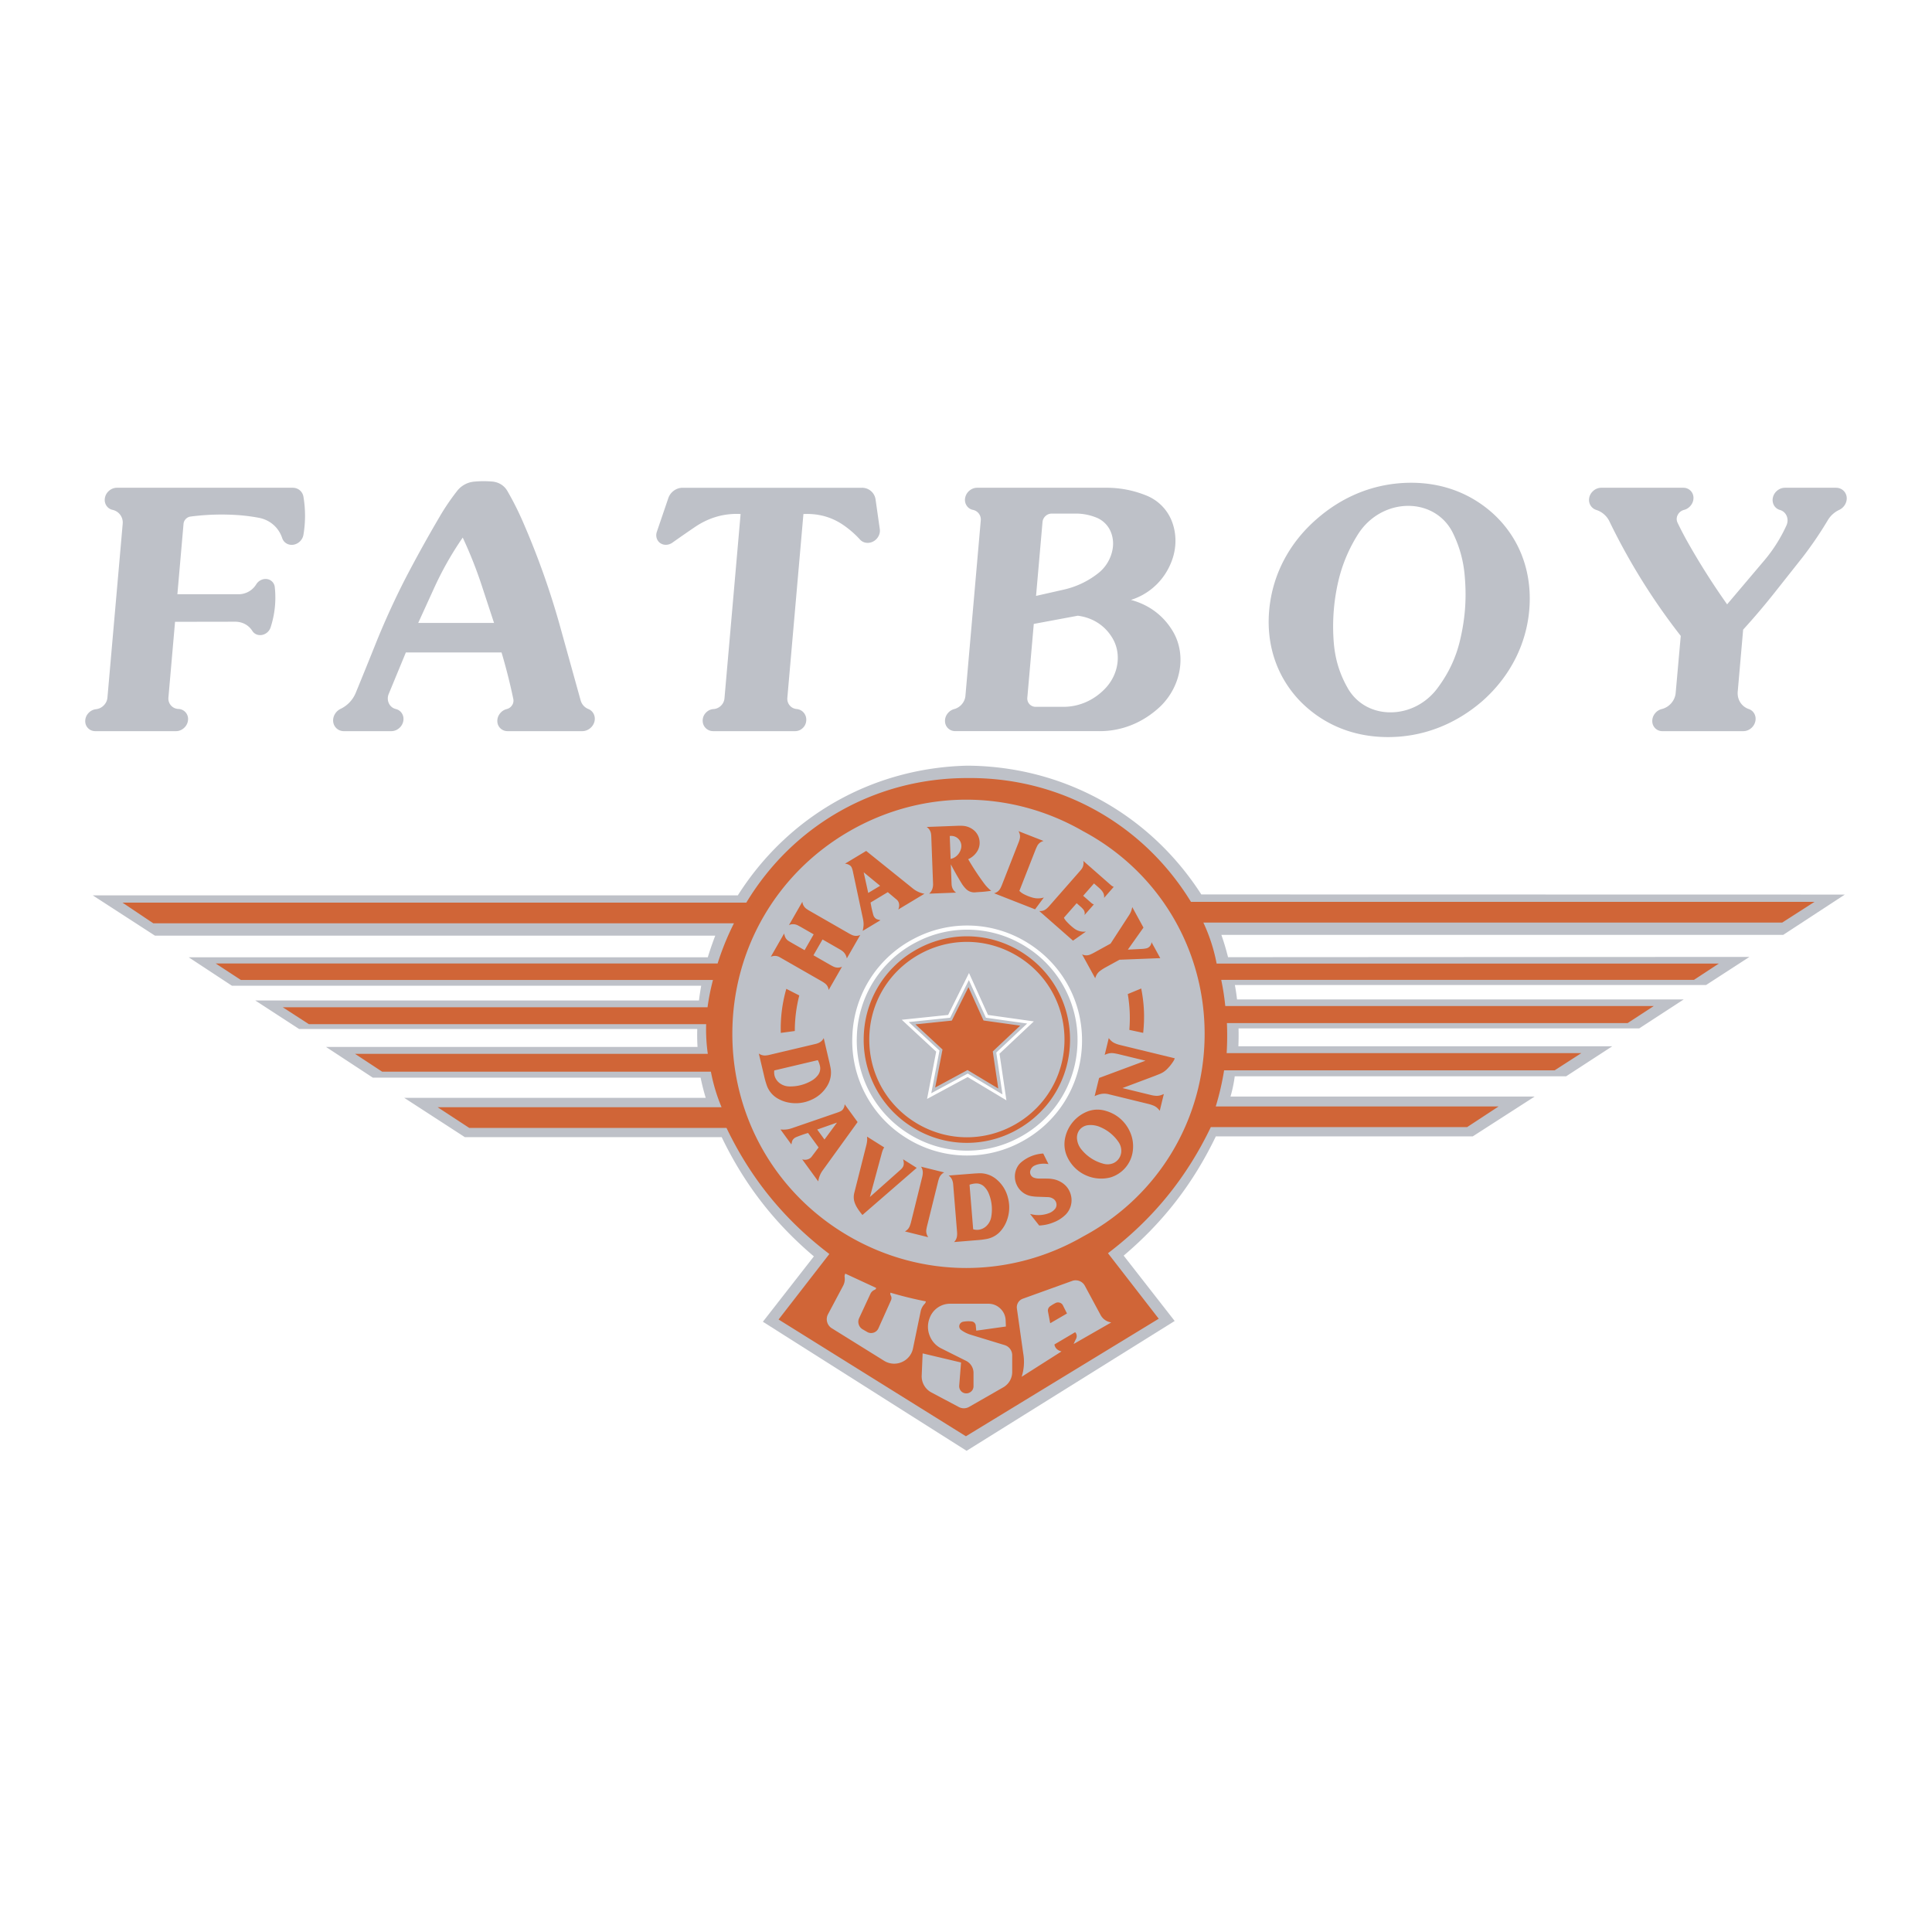 <svg xmlns="http://www.w3.org/2000/svg" width="2500" height="2500" viewBox="0 0 192.756 192.756"><g fill-rule="evenodd" clip-rule="evenodd"><path fill="#fff" d="M0 0h192.756v192.756H0V0z"/><path d="M96.665 97.783l1.699 3.756 4.115.578-3.08 2.896.619 4.176-3.466-2.08-3.639 1.963.821-4.256-3.069-2.846 4.129-.428 1.871-3.759zm.013-.705l1.893 4.184 4.574.643-3.424 3.221.689 4.652-3.867-2.32-4.05 2.184.91-4.717-3.435-3.184 4.627-.48 2.083-4.183zm-11.188 6.258a10.941 10.941 0 0 1 5.884-9.309 10.937 10.937 0 0 1 11.003.442 10.938 10.938 0 0 1 5.119 9.75 10.945 10.945 0 0 1-5.885 9.309 10.943 10.943 0 0 1-11.002-.441 10.943 10.943 0 0 1-5.119-9.751zm-.45.018a11.387 11.387 0 0 1 6.125-9.689 11.387 11.387 0 0 1 11.453.46c3.488 2.205 5.494 6.024 5.328 10.147s-2.471 7.771-6.123 9.689a11.389 11.389 0 0 1-11.454-.459 11.386 11.386 0 0 1-5.329-10.148zm38.151 4.029a13.257 13.257 0 0 1-.424 2.018h30.35l-6.176 3.973h-25.635c-2.258 4.695-5.225 8.533-9.197 11.9l5.088 6.521-20.76 12.953-20.324-12.877 5.088-6.521c-3.974-3.367-6.941-7.205-9.198-11.898H46.375l-6.04-3.918H70.41a22.571 22.571 0 0 1-.511-2.018H37.193l-4.666-3.062h37.066a19.36 19.36 0 0 1-.027-1.787H29.848l-4.383-2.852h44.271c.064-.508.134-.967.224-1.471H23.135l-4.311-2.837h51.792c.232-.75.465-1.424.745-2.158H15.458l-6.208-4.02h64.364c5.045-7.957 13.495-12.728 22.913-12.938 9.542.063 18.173 4.817 23.328 12.848l64.203.013-6.145 4.02h-56.057c.264.755.471 1.452.666 2.227l52.021-.028-4.328 2.805h-47.012c.092.492.16.941.217 1.438h44.564l-4.441 2.891H123.57c.014.613.008 1.172-.016 1.783h37.301l-4.604 2.996h-33.06v-.001z" fill="#bec1c8"/><path d="M77.252 106.797c-.048.33.023.646.208.924.095.143.204.256.341.355.291.211.618.318.977.318a4.197 4.197 0 0 0 2.177-.562c.244-.137.443-.305.618-.523a1.105 1.105 0 0 0 .24-.929 2.297 2.297 0 0 0-.219-.609l-4.342 1.026zm-.52-1.545l4.655-1.102c.121-.029.227-.068.338-.123a1.024 1.024 0 0 0 .458-.455l.591 2.533.082.391a2.557 2.557 0 0 1-.298 1.799 3.446 3.446 0 0 1-1.637 1.445 3.734 3.734 0 0 1-2.226.264 3.346 3.346 0 0 1-1.033-.367 2.443 2.443 0 0 1-1.16-1.348 8.817 8.817 0 0 1-.272-.969l-.524-2.213a.834.834 0 0 0 .219.125c.154.061.306.084.47.072.116-.009.223-.025.337-.052zm5.527 8.439l1.247-1.689-1.971.693.724.996zm3.304-1.742l-3.464 4.795c-.25.34-.401.707-.463 1.125l-1.599-2.199a.998.998 0 0 0 .458.023.827.827 0 0 0 .362-.166.652.652 0 0 0 .126-.131l.689-.916-1.052-1.445c-.408.121-.774.25-1.169.41a.785.785 0 0 0-.338.256.532.532 0 0 0-.089.182l-.057.236-.013.061-1.085-1.492c.181.016.347.018.528.006.131-.012.25-.031.378-.064.104-.027.197-.055.298-.092l4.521-1.555c.106-.037.2-.078.299-.129a.609.609 0 0 0 .247-.238.892.892 0 0 0 .129-.447l1.294 1.78zm5.898 4.569l-5.416 4.701a6.06 6.06 0 0 1-.521-.711 2.588 2.588 0 0 1-.27-.576 1.664 1.664 0 0 1-.027-.896l1.2-4.748c.027-.105.048-.201.065-.309.023-.137.031-.262.024-.398l-.008-.145-.002-.035 1.715 1.078a.931.931 0 0 0-.112.189c-.05.111-.087.217-.12.334l-1.198 4.422 3.054-2.717c.074-.064.136-.131.193-.211a.677.677 0 0 0 .133-.434 1.355 1.355 0 0 0-.074-.402l1.364.858zm-.571 5.427l1.115-4.5c.029-.111.047-.217.057-.332a1.111 1.111 0 0 0-.076-.541.65.65 0 0 0-.103-.174l2.327.576a.77.77 0 0 0-.215.137 1.059 1.059 0 0 0-.308.459 3.779 3.779 0 0 0-.104.355l-1.084 4.377a3.81 3.81 0 0 0-.075.365.963.963 0 0 0 .052.512c.036.092.078.174.134.258l-2.327-.578c.064-.035.121-.072.18-.119a.966.966 0 0 0 .296-.396 3.65 3.65 0 0 0 .131-.399zm6.204.698c.318.098.643.074.943-.066.154-.072.283-.162.404-.283.252-.256.406-.562.461-.918a4.194 4.194 0 0 0-.229-2.236 2.056 2.056 0 0 0-.424-.689 1.112 1.112 0 0 0-.691-.369c-.064-.008-.127-.012-.193-.008a2.361 2.361 0 0 0-.634.125l.363 4.444zm-1.607.281l-.389-4.768a1.517 1.517 0 0 0-.071-.352 1.037 1.037 0 0 0-.193-.352.867.867 0 0 0-.187-.17l2.592-.203.4-.021a2.549 2.549 0 0 1 1.732.566 3.44 3.44 0 0 1 1.182 1.836c.205.754.182 1.5-.074 2.24a3.316 3.316 0 0 1-.52.965c-.375.5-.893.824-1.506.945-.34.061-.654.1-1 .123l-2.266.186a.89.89 0 0 0 .157-.199c.083-.143.128-.289.142-.453.01-.117.01-.224.001-.343zm8.193-.654l-.912-1.16a2.988 2.988 0 0 0 1.918-.084c.221-.088.4-.213.557-.391a.645.645 0 0 0 .162-.498.715.715 0 0 0-.326-.539 1.03 1.03 0 0 0-.527-.162l-1.105-.039a4.452 4.452 0 0 1-.566-.061 1.964 1.964 0 0 1-1.438-1.111 1.96 1.96 0 0 1 .07-1.816c.111-.193.246-.352.42-.488a3.709 3.709 0 0 1 2.15-.834l.523 1.055a2.734 2.734 0 0 0-.818-.018 1.902 1.902 0 0 0-.576.17.76.76 0 0 0-.377.398.579.579 0 0 0 .173.727.463.463 0 0 0 .141.078c.172.061.34.088.521.088l.766.004a3.35 3.35 0 0 1 .656.059c.322.062.602.178.875.357.443.291.744.713.875 1.227a2.038 2.038 0 0 1-.494 1.922 3.445 3.445 0 0 1-1.18.779 4.238 4.238 0 0 1-1.488.337zm6.382-6.172c.352.105.709.084 1.047-.062.449-.217.738-.656.762-1.156.012-.34-.08-.654-.271-.934a4.138 4.138 0 0 0-1.795-1.482 2.375 2.375 0 0 0-1.207-.209c-.27.023-.51.121-.719.295a1.18 1.18 0 0 0-.395.648c-.031.135-.043.26-.033.396.037.418.191.791.463 1.111a4.171 4.171 0 0 0 2.148 1.393zm.723 1.375a3.727 3.727 0 0 1-4.26-1.959 2.992 2.992 0 0 1-.287-1.82 3.633 3.633 0 0 1 2.361-2.84 2.805 2.805 0 0 1 1.691-.031c1.066.293 1.916 1 2.398 1.992.303.625.414 1.273.338 1.963a3.167 3.167 0 0 1-2.241 2.695zm-1.129-9.924l4.629-1.723-2.752-.668-.184-.039-.186-.031a1.408 1.408 0 0 0-.602.027 1.678 1.678 0 0 0-.346.135l.408-1.682c.057.082.113.15.184.221.129.133.271.23.441.303.152.066.295.117.455.156l5.502 1.338a1.163 1.163 0 0 1-.131.281c-.197.312-.41.576-.676.834a2.176 2.176 0 0 1-.666.436l-.518.207-3.225 1.213 2.869.699c.146.035.281.057.432.07.193.018.373-.006.557-.068l.109-.041.107-.045.053-.021-.408 1.674a1.672 1.672 0 0 0-.184-.221 1.301 1.301 0 0 0-.492-.318 3.634 3.634 0 0 0-.436-.141l-3.967-.969a1.752 1.752 0 0 0-.875-.008 2.707 2.707 0 0 0-.543.195l.445-1.814zM81.158 95.307l1.705.978c.111.064.215.117.332.17a.99.99 0 0 0 .812-.006l-1.333 2.324a.944.944 0 0 0-.09-.324.865.865 0 0 0-.25-.312 2.833 2.833 0 0 0-.351-.236l-4.188-2.399a.964.964 0 0 0-.895-.041l1.333-2.325c.021.114.049.216.091.324a.88.88 0 0 0 .376.436c.135.081.258.153.395.231l1.18.672.906-1.579-1.104-.633a14.389 14.389 0 0 0-.457-.252 1.067 1.067 0 0 0-.506-.127.84.84 0 0 0-.4.092l1.337-2.331a.983.983 0 0 0 .407.705c.103.074.201.137.312.199l3.912 2.245c.11.064.214.118.332.17a.987.987 0 0 0 .812-.005l-1.337 2.331a1.59 1.59 0 0 0-.082-.259 1.144 1.144 0 0 0-.396-.493 2.564 2.564 0 0 0-.253-.16l-1.693-.972-.907 1.577zm6.651-6.931l-1.64-1.35.455 2.062 1.185-.712zm-1.39-3.478l4.668 3.754c.34.274.715.443 1.145.518l-2.616 1.573a.985.985 0 0 0 .094-.472.76.76 0 0 0-.101-.341.609.609 0 0 0-.146-.173l-.888-.746-1.719 1.034c.07.425.155.808.27 1.223a.705.705 0 0 0 .227.36.505.505 0 0 0 .182.099c.106.031.203.056.311.083l-1.775 1.067a3.67 3.67 0 0 0 .078-.467c.015-.134.015-.258.002-.392a3.058 3.058 0 0 0-.062-.391l-1.007-4.729a1.887 1.887 0 0 0-.096-.313.537.537 0 0 0-.22-.264.926.926 0 0 0-.465-.148l2.118-1.275zm8.338-1.488l.086 2.287c.233-.05.435-.152.612-.312a1.44 1.44 0 0 0 .433-.744 1.002 1.002 0 0 0-.24-.915 1.002 1.002 0 0 0-.891-.316zm1.838 2.312c.497.856.993 1.61 1.581 2.407.211.287.438.522.715.745-.375.06-.719.097-1.098.12-.164.009-.314.021-.479.034a1.154 1.154 0 0 1-.941-.345 2.962 2.962 0 0 1-.438-.558 31.424 31.424 0 0 1-1.071-1.891l.073 1.931c.003.098.015.187.037.283.061.254.206.464.422.61l-2.692.102c.153-.138.259-.301.323-.497.052-.166.073-.326.064-.5l-.175-4.652a2.482 2.482 0 0 0-.027-.321.988.988 0 0 0-.435-.684l3.072-.116c.154-.005.293-.006.447-.001.37.01.705.113 1.016.315.387.25.641.631.723 1.085.082.453-.021.899-.297 1.27a2.054 2.054 0 0 1-.82.663zm5.108 3.163c.139.137.281.242.455.331.291.15.568.259.885.345.371.1.734.094 1.102-.017l-.875 1.18-4.09-1.603a.983.983 0 0 0 .635-.505c.053-.102.096-.197.139-.303l1.654-4.224c.051-.124.09-.238.125-.367a.968.968 0 0 0-.029-.613.82.82 0 0 0-.094-.187l2.506.982a.863.863 0 0 0-.201.074.948.948 0 0 0-.436.433 5.38 5.38 0 0 0-.199.454l-1.577 4.02zm5.35 4.965l-3.369-2.959a.946.946 0 0 0 .709-.213 2.51 2.51 0 0 0 .268-.258l2.863-3.262a16.1 16.1 0 0 0 .34-.396c.133-.159.213-.341.236-.546a.748.748 0 0 0-.025-.329l2.752 2.415a.964.964 0 0 0 .291.18l-.965 1.101a.85.85 0 0 0-.129-.585 1.551 1.551 0 0 0-.197-.246 2.607 2.607 0 0 0-.193-.185l-.486-.426-1.08 1.231.803.704a.781.781 0 0 0 .262.159l-.93 1.058a.689.689 0 0 0 .018-.207.618.618 0 0 0-.137-.349 2.265 2.265 0 0 0-.25-.259l-.416-.366-1.271 1.448c.066.133.145.246.244.356.242.266.482.488.766.707a1.59 1.59 0 0 0 1.188.32l-1.292.907zm7.031-1.304l-1.559 2.2 1.393-.07a2.81 2.81 0 0 0 .436-.055.644.644 0 0 0 .432-.307c.057-.098.09-.2.1-.314l.875 1.594-4.07.16-1.457.8a4.294 4.294 0 0 0-.494.325 1.238 1.238 0 0 0-.355.426 1.71 1.71 0 0 0-.117.295l-1.309-2.384a.912.912 0 0 0 .254.083.95.95 0 0 0 .557-.063c.158-.069.299-.139.451-.224l1.584-.871 1.852-2.851c.162-.247.26-.504.305-.795l1.122 2.051zm-7.117 35.253c.465-.172 1 .021 1.25.449l1.592 2.955a1.43 1.43 0 0 0 1.064.736l-3.752 2.15a4.43 4.43 0 0 1 .234-.504.586.586 0 0 0-.086-.672l-2.068 1.223a.759.759 0 0 0 .301.51c.123.092.254.15.404.186l-3.975 2.529a4.88 4.88 0 0 0 .154-2.354l-.629-4.453a.906.906 0 0 1 .605-.986l4.906-1.769zm-22.628-.727l3.072 1.422a.218.218 0 0 1-.143.189.798.798 0 0 0-.426.402l-1.125 2.424c-.096.205-.108.426-.037.641s.214.385.413.492l.424.248a.78.78 0 0 0 .643.068.785.785 0 0 0 .482-.432l1.255-2.799a.523.523 0 0 0-.026-.479.34.34 0 0 1-.028-.275c1.201.352 2.306.623 3.533.867a.508.508 0 0 1-.13.254 1.539 1.539 0 0 0-.394.752l-.753 3.637a1.896 1.896 0 0 1-1.087 1.396 1.9 1.9 0 0 1-1.767-.09l-5.233-3.254a1.049 1.049 0 0 1-.485-.629 1.047 1.047 0 0 1 .086-.789l1.516-2.857a1.42 1.42 0 0 0 .143-.84.509.509 0 0 1 .067-.348zm20.981 2.926a.536.536 0 0 1 .41-.029.528.528 0 0 1 .316.264l.408.814-1.676.973-.221-1.176a.522.522 0 0 1 .195-.504c.187-.133.365-.24.568-.342zm-13.268 5.031l3.832.908-.182 2.281a.74.74 0 0 0 .212.604c.125.119.279.186.452.195s.334-.039.472-.143a.69.69 0 0 0 .289-.559v-1.344a1.34 1.34 0 0 0-.725-1.191l-2.434-1.219a2.378 2.378 0 0 1-1.211-1.291 2.37 2.37 0 0 1-.006-1.768 2.17 2.17 0 0 1 1.968-1.428h3.936c.445.012.85.184 1.166.498.318.312.494.713.512 1.158l.025.617-2.957.414-.051-.527a.456.456 0 0 0-.398-.393 2.831 2.831 0 0 0-.847.027.479.479 0 0 0-.395.383.451.451 0 0 0 .191.447c.293.211.592.359.937.467l3.386 1.033c.449.131.762.545.764 1.012v1.68a1.763 1.763 0 0 1-.854 1.502l-3.448 1.975a1.06 1.06 0 0 1-1.016.016l-2.712-1.441a1.822 1.822 0 0 1-.998-1.74l.092-2.173zm30.194-34.658h42.756l-2.609 1.701h-39.984a29.07 29.07 0 0 1-.025 2.996h35.391l-2.666 1.719h-32.98a26.853 26.853 0 0 1-.834 3.604h28.221l-3.141 2.061h-25.572c-2.438 5.08-5.775 9.172-10.26 12.582l5.064 6.535-19.237 11.727-18.69-11.65 5.065-6.535c-4.485-3.408-7.823-7.502-10.261-12.58H46.815l-3.149-2.062h28.325a17.602 17.602 0 0 1-1.065-3.549H38.125l-2.706-1.779h35.2a17.158 17.158 0 0 1-.165-2.961H30.815l-2.602-1.684H70.59c.132-.947.302-1.801.544-2.727H24.03l-2.515-1.645h50.082a26.949 26.949 0 0 1 1.628-4.005H15.298l-3.074-2.062h62.235c4.695-7.781 12.934-12.431 22.021-12.429 9.18-.108 17.553 4.522 22.344 12.353h62.207l-3.215 2.062h-57.758a17.236 17.236 0 0 1 1.326 4.094h50.102l-2.48 1.625h-47.164c.185.886.312 1.705.404 2.609zm-49.18 2.775c0-8.401 4.393-16.01 11.669-20.211 7.276-4.201 16.063-4.201 23.338 0 7.504 4.011 12.113 11.704 12.113 20.211s-4.609 16.201-12.113 20.213c-7.275 4.199-16.062 4.199-23.338 0-7.276-4.201-11.669-11.81-11.669-20.213z" fill="#d06537"/><path d="M10.72 69.588l1.521-17.323a1.29 1.29 0 0 0-.993-1.391c-.272-.058-.492-.208-.638-.437s-.194-.497-.139-.778c.055-.282.204-.528.433-.715s.496-.284.779-.28h17.523c.534 0 .976.365 1.066.882a11.416 11.416 0 0 1 0 3.824c-.087.493-.502.899-.998.977s-.958-.191-1.114-.646c-.352-1.073-1.218-1.829-2.342-2.042a18.799 18.799 0 0 0-1.932-.257 23.943 23.943 0 0 0-4.885.136c-.179.026-.339.109-.468.244s-.205.297-.221.476l-.614 7.031h6.104a2.067 2.067 0 0 0 1.759-.986c.23-.377.664-.59 1.08-.529.417.06.727.381.773.799a9.559 9.559 0 0 1-.417 4.023 1.126 1.126 0 0 1-.848.751c-.393.076-.771-.079-.973-.399-.369-.583-.992-.919-1.711-.92l-6 .01-.66 7.54c-.028.303.058.58.248.799.19.22.45.343.751.356a.992.992 0 0 1 .724.35c.181.214.261.482.23.775s-.166.558-.392.765c-.225.207-.5.32-.793.325H9.528c-.288.004-.543-.096-.738-.292s-.293-.451-.286-.738.119-.556.323-.776c.204-.22.465-.353.754-.385.295-.032.562-.164.777-.384.216-.221.34-.49.362-.785zm31.006-7.44h7.564l-1.122-3.412a43.467 43.467 0 0 0-2.001-5.102 32.69 32.69 0 0 0-2.899 5.133l-1.542 3.381zm-6.238 6.989a598.03 598.03 0 0 0 2.112-5.213 79.763 79.763 0 0 1 2.815-6.146 136.003 136.003 0 0 1 3.415-6.17 22.523 22.523 0 0 1 1.747-2.588 2.428 2.428 0 0 1 1.699-.964 10.234 10.234 0 0 1 1.827-.012c.663.054 1.216.402 1.531.964a30.144 30.144 0 0 1 1.638 3.288 79.4 79.4 0 0 1 3.541 9.96l2.113 7.605c.113.41.39.722.782.881.487.198.74.738.595 1.271-.146.533-.654.93-1.196.934h-7.459c-.279.001-.525-.095-.719-.279s-.3-.425-.31-.702.078-.542.255-.771c.178-.23.415-.386.692-.453a.883.883 0 0 0 .524-.38.817.817 0 0 0 .124-.618 58.375 58.375 0 0 0-1.174-4.647h-9.548l-1.709 4.138a1.15 1.15 0 0 0 .017.939c.138.291.386.491.703.569a.973.973 0 0 1 .609.453c.137.23.178.494.12.77a1.227 1.227 0 0 1-.43.7 1.191 1.191 0 0 1-.764.282h-4.723a1.06 1.06 0 0 1-1.067-.896c-.082-.523.219-1.076.72-1.322a3.076 3.076 0 0 0 1.52-1.593zm36.792.546l1.61-18.398c-1.617-.093-3.168.351-4.57 1.306-.778.528-1.48 1.015-2.248 1.559-.375.262-.858.275-1.203.032-.345-.244-.48-.692-.337-1.119l1.143-3.354c.199-.604.783-1.038 1.405-1.044h17.903a1.355 1.355 0 0 1 1.375 1.183l.418 2.938c.073.483-.194.99-.648 1.233-.455.244-.997.17-1.319-.18a9.608 9.608 0 0 0-1.74-1.504c-1.155-.77-2.461-1.12-3.911-1.05l-1.604 18.331c-.024.286.055.547.229.758.175.211.413.337.695.365.314.031.578.18.759.426.18.247.244.547.185.864a1.099 1.099 0 0 1-.38.651 1.078 1.078 0 0 1-.699.267h-8.177a1.05 1.05 0 0 1-.726-.275 1.024 1.024 0 0 1-.331-.696 1.12 1.12 0 0 1 .283-.831c.208-.239.488-.38.792-.401.277-.017.533-.131.74-.331a1.15 1.15 0 0 0 .356-.73zm31.087-10.23l2.764-.626a8.588 8.588 0 0 0 3.381-1.593 3.91 3.91 0 0 0 1.418-2.11c.18-.662.162-1.3-.051-1.918a2.612 2.612 0 0 0-1.592-1.605 5.43 5.43 0 0 0-2.076-.359h-2.285a.89.89 0 0 0-.615.245.906.906 0 0 0-.299.596l-.645 7.37zm-.226 2.795l-.643 7.34a.83.83 0 0 0 .83.932h2.822c1.586-.015 3.082-.698 4.199-1.918 1.248-1.377 1.531-3.337.699-4.834-.732-1.309-1.984-2.143-3.516-2.338l-4.391.818zm-6.819 7.161L97.85 51.94a.978.978 0 0 0-.766-1.066.975.975 0 0 1-.644-.433 1.042 1.042 0 0 1-.144-.779 1.22 1.22 0 0 1 .432-.717c.229-.188.498-.285.781-.281h12.77a10.462 10.462 0 0 1 4.039.753 4.538 4.538 0 0 1 2.658 2.751c.518 1.498.363 3.124-.439 4.611a6.341 6.341 0 0 1-3.705 3.074c1.848.495 3.305 1.604 4.242 3.234 1.297 2.296.76 5.368-1.285 7.372-1.729 1.644-3.896 2.517-6.176 2.487H95.325c-.279.003-.526-.09-.722-.271s-.305-.42-.319-.696a1.173 1.173 0 0 1 .243-.773c.175-.232.409-.391.685-.464.607-.166 1.067-.719 1.11-1.333zm38.186-.678c.896 1.509 2.496 2.373 4.324 2.339 1.83-.035 3.551-.962 4.658-2.509 1.062-1.447 1.764-2.948 2.172-4.652.502-2.104.658-4.063.496-6.163-.109-1.645-.49-3.101-1.191-4.545-.83-1.717-2.541-2.749-4.52-2.729-1.979.019-3.852 1.086-4.951 2.822a15.216 15.216 0 0 0-1.934 4.536 19.989 19.989 0 0 0-.496 6.221c.133 1.72.598 3.232 1.442 4.68zm-4.869 1.146c-2.285-2.425-3.338-5.61-3.002-9.091.336-3.481 2.002-6.643 4.752-9.021 2.578-2.247 5.631-3.477 8.912-3.591s6.217.907 8.568 2.981c2.604 2.327 3.924 5.593 3.738 9.237-.188 3.644-1.848 7.018-4.699 9.542-2.732 2.37-6.002 3.616-9.465 3.605-3.461-.01-6.504-1.276-8.804-3.662zm38.05-6.432a63.625 63.625 0 0 1-7.127-11.449 2.192 2.192 0 0 0-1.311-1.122 1.041 1.041 0 0 1-.709-1.095c.027-.299.164-.572.395-.784.229-.212.512-.327.811-.331h8.193a.999.999 0 0 1 1.015.933c.02.283-.062.558-.24.798s-.418.405-.701.479a.966.966 0 0 0-.629.503.849.849 0 0 0-.018.769c.293.609.576 1.154.9 1.744a72.49 72.49 0 0 0 4.047 6.406l3.758-4.439a15.045 15.045 0 0 0 2.156-3.426c.145-.316.154-.651.027-.952a1.027 1.027 0 0 0-.684-.604.982.982 0 0 1-.59-.476 1.076 1.076 0 0 1-.096-.773c.064-.274.217-.51.443-.691.227-.18.488-.272.766-.271h5.092c.537.001.979.381 1.053.906.072.524-.24 1.072-.746 1.304a2.597 2.597 0 0 0-1.139 1.037 37.976 37.976 0 0 1-2.527 3.708l-2.754 3.48a68.953 68.953 0 0 1-3.16 3.72l-.539 6.163c-.078.792.365 1.504 1.096 1.758a.987.987 0 0 1 .57.489c.121.235.148.498.08.77s-.219.504-.445.682a1.207 1.207 0 0 1-.76.267h-8.059a.994.994 0 0 1-1.007-.943 1.178 1.178 0 0 1 .246-.795c.178-.238.422-.4.705-.47.744-.183 1.32-.852 1.381-1.603l.507-5.692z" fill="#bec1c8"/><path d="M96.624 98.488l1.503 3.326 3.656.514-2.734 2.574.547 3.697-3.064-1.84-3.229 1.742.731-3.793-2.702-2.506 3.631-.377 1.661-3.337zm-9.896 5.231c0-3.506 1.833-6.68 4.869-8.433s6.703-1.753 9.738 0 4.869 4.927 4.869 8.433-1.834 6.682-4.869 8.434-6.702 1.752-9.738 0-4.869-4.928-4.869-8.434zm-.557 0c0-3.705 1.938-7.061 5.147-8.914 3.209-1.853 7.084-1.853 10.293 0s5.146 5.208 5.146 8.914-1.938 7.062-5.146 8.914a10.22 10.22 0 0 1-10.293 0 10.226 10.226 0 0 1-5.147-8.914zm-7.72-5.063l1.293.66a14.205 14.205 0 0 0-.445 3.549l-1.398.186a14.286 14.286 0 0 1 .55-4.395zm35.408-.033c.297 1.5.359 2.906.195 4.426l-1.379-.297a14.122 14.122 0 0 0-.158-3.574l1.342-.555z" fill="#d06537"/></g></svg>